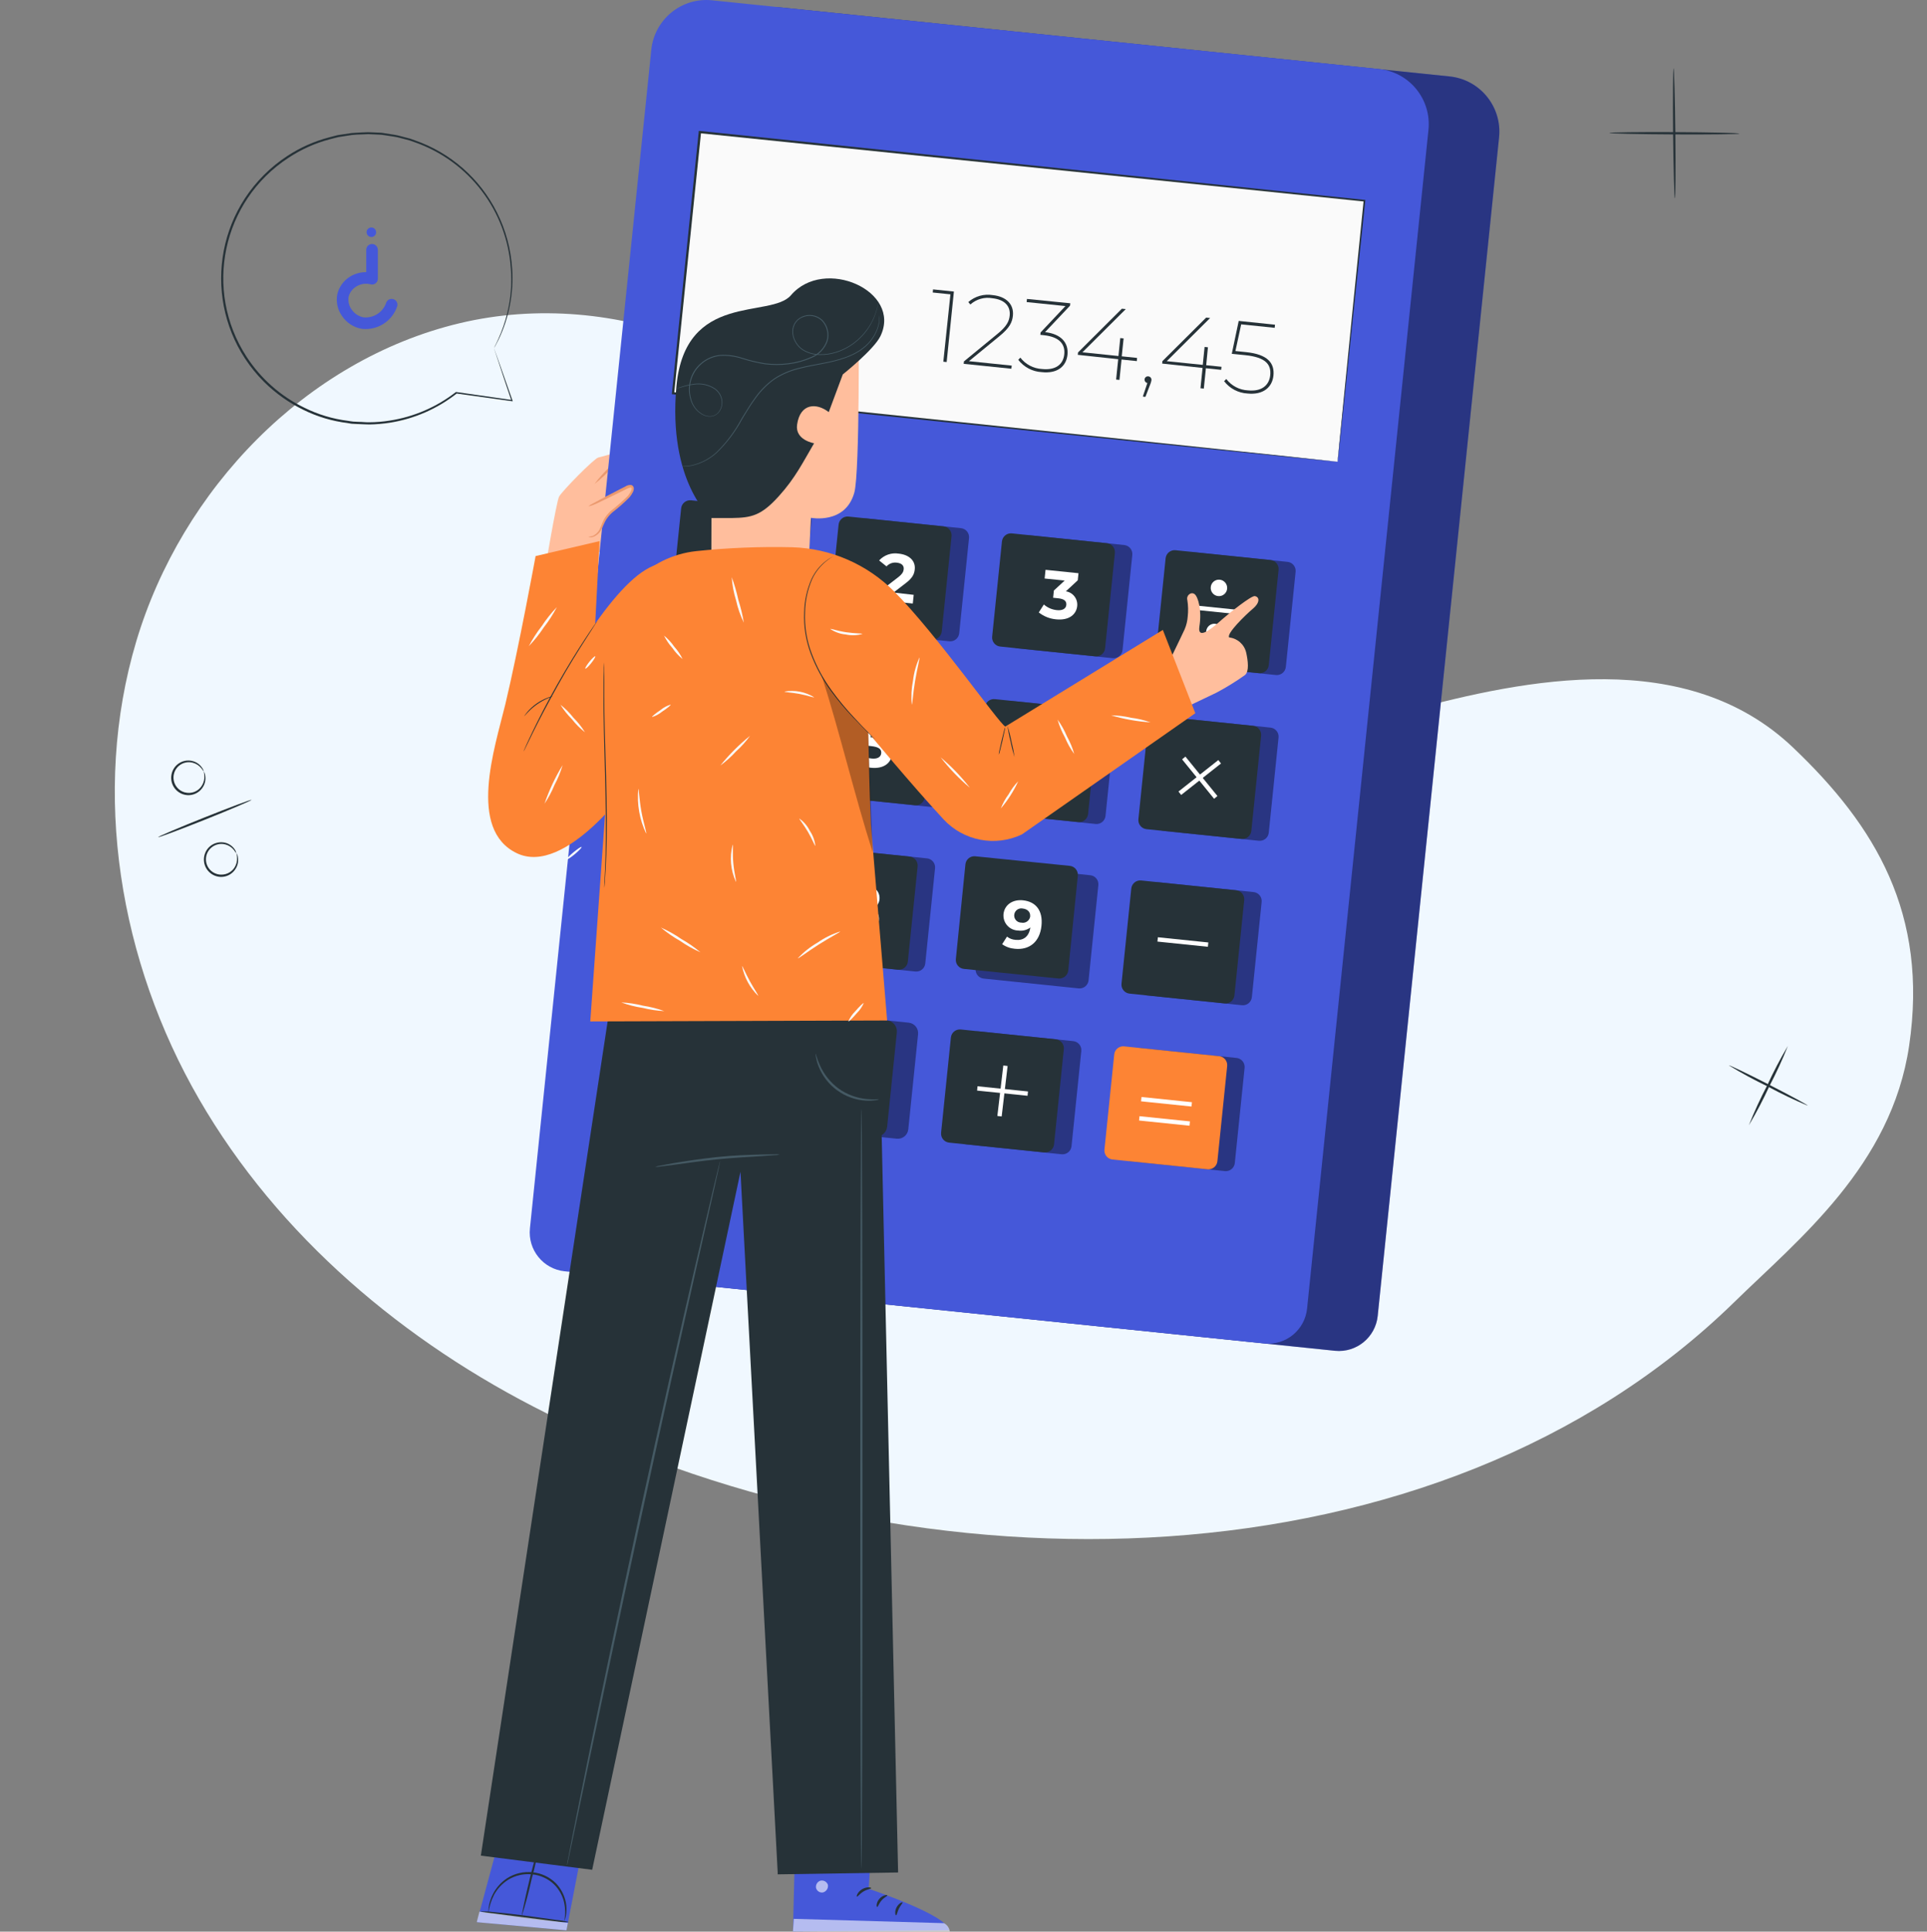 <svg width="451" height="452" viewBox="0 0 451 452" fill="none" xmlns="http://www.w3.org/2000/svg">
<rect x="0" y="0" width="451" height="452" fill="#808080" stroke="none"/>
<g clip-path="url(#clip0_153_1322)">
<path d="M203.61 114.812C185.063 82.717 143.647 67.045 107.619 75.623C71.59 84.201 42.532 114.497 31.909 150.026C21.286 185.556 28.043 225.111 46.6 257.206C65.157 289.3 94.723 314.179 127.88 330.684C215.136 374.141 336.228 372.779 405.992 304.596C420.866 290.052 442.69 272.755 446.82 244.705C451.375 213.779 438.855 193.209 419.699 174.966C394.771 151.205 357.19 158.858 329.572 166.328C301.955 173.798 275.941 187.995 252.463 171.684" fill="#F0F8FF"/>
<path d="M127.434 134.04C127.434 134.04 130.193 117.464 130.853 116.204C131.512 114.944 139.132 107.199 140.035 107.057C140.938 106.915 152.961 103.114 152.291 105.025C151.622 106.935 143.16 109.435 143.16 109.435L142.358 110.452C142.358 110.452 149.572 108.094 151.358 108.155C153.144 108.216 153.306 109.933 152.017 110.421C150.729 110.909 144.377 112.769 144.134 113.175C143.89 113.582 151.236 111.478 152.129 111.519C153.367 111.57 154.26 113.135 153.002 113.673C152.251 113.978 145.189 115.604 145.189 115.604C147.37 115.32 149.562 115.147 151.754 115.096C152.839 115.391 152.768 116.712 151.551 117.027C150.729 117.24 146.417 117.434 145.321 117.728C145.321 117.728 144.499 118.419 144.53 120.615C144.56 122.81 141.719 128.633 141.719 128.633L127.434 134.04Z" fill="#FFBE9D"/>
<path d="M152.281 104.974C151.794 105.594 151.195 106.112 150.516 106.508C149.805 106.986 149.055 107.403 148.263 107.748C147.37 108.084 146.376 108.429 145.341 108.765L143.119 109.517L143.241 109.445C141.973 110.817 140.603 112.098 139.132 113.257C140.258 111.773 141.506 110.38 142.845 109.09V109.039H142.916L145.108 108.267L148.02 107.25C148.791 106.935 149.531 106.569 150.252 106.153C151.53 105.472 152.23 104.903 152.281 104.974Z" fill="#EB996E"/>
<path d="M312.477 316.08L148.7 299.179C143.698 298.65 140.076 294.168 140.583 289.158L168.921 13.354C169.661 6.23 176.013 1.057 183.125 1.778L339.293 17.887C346.405 18.629 351.569 24.991 350.849 32.115L322.44 307.919C321.923 312.919 317.468 316.568 312.477 316.08Z" fill="#4558D9"/>
<path opacity="0.4" d="M312.477 316.08L148.7 299.179C143.698 298.65 140.076 294.168 140.583 289.158L168.921 13.354C169.661 6.23 176.013 1.057 183.125 1.778L339.293 17.887C346.405 18.629 351.569 24.991 350.849 32.115L322.44 307.919C321.923 312.919 317.468 316.568 312.477 316.08Z" fill="black"/>
<path d="M295.949 314.372L132.141 297.482C127.14 296.953 123.507 292.461 124.025 287.451L152.433 11.647C153.164 4.523 159.526 -0.661 166.638 0.071L322.765 16.149C329.877 16.881 335.051 23.253 334.321 30.377L305.912 306.191C305.405 311.202 300.951 314.86 295.949 314.372Z" fill="#4558D9"/>
<path d="M153.505 235.669L151.216 257.931C151.077 259.282 152.058 260.49 153.407 260.629L209.885 266.455C211.234 266.594 212.44 265.612 212.579 264.261L214.868 242C215.007 240.648 214.026 239.44 212.677 239.301L156.199 233.475C154.85 233.336 153.644 234.318 153.505 235.669Z" fill="#4558D9"/>
<g opacity="0.4">
<path d="M153.505 235.669L151.216 257.931C151.077 259.282 152.058 260.49 153.407 260.629L209.885 266.455C211.234 266.594 212.44 265.612 212.579 264.261L214.868 242C215.007 240.648 214.026 239.44 212.677 239.301L156.199 233.475C154.85 233.336 153.644 234.318 153.505 235.669Z" fill="black"/>
</g>
<path d="M163.803 30.902L157.52 92.014L313.047 108.058L319.331 46.946L163.803 30.902Z" fill="#FAFAFA"/>
<path d="M313.055 108.063C313.055 108.063 313.055 107.687 313.146 106.976C313.238 106.264 313.319 105.197 313.451 103.815C313.725 101.031 314.13 96.945 314.658 91.67C315.673 81.131 317.245 65.877 319.153 46.953L319.315 47.156L163.787 31.17L164.081 30.936C161.88 52.279 159.749 72.96 157.781 92.046L157.557 91.762L269.011 103.388L301.377 106.793L310.052 107.728L312.294 107.972L313.065 108.063C313.065 108.063 312.811 108.063 312.314 108.002L310.102 107.789L301.478 106.935L269.113 103.673L157.507 92.27H157.253V92.026C159.211 72.93 161.311 52.279 163.523 30.906V30.642H163.787L319.356 46.77H319.538V46.953C317.509 65.927 315.936 81.223 314.831 91.782C314.272 97.026 313.816 101.102 313.542 103.866C313.39 105.238 313.278 106.285 313.197 106.996L313.055 108.063Z" fill="#263238"/>
<path d="M163.494 119.374L161.204 141.646C161.085 142.807 161.928 143.845 163.087 143.965L185.321 146.259C186.48 146.378 187.517 145.534 187.637 144.372L189.926 122.101C190.046 120.94 189.203 119.901 188.043 119.782L165.809 117.488C164.65 117.368 163.613 118.213 163.494 119.374Z" fill="#4558D9"/>
<g opacity="0.4">
<path d="M163.494 119.374L161.204 141.646C161.085 142.807 161.928 143.845 163.087 143.965L185.321 146.259C186.48 146.378 187.517 145.534 187.637 144.372L189.926 122.101C190.046 120.94 189.203 119.901 188.043 119.782L165.809 117.488C164.65 117.368 163.613 118.213 163.494 119.374Z" fill="black"/>
</g>
<path d="M159.417 118.955L157.127 141.226C157.007 142.387 157.851 143.426 159.01 143.545L181.244 145.839C182.403 145.958 183.44 145.114 183.559 143.953L185.849 121.681C185.969 120.52 185.126 119.482 183.966 119.362L161.732 117.068C160.573 116.949 159.536 117.793 159.417 118.955Z" fill="#263238"/>
<path d="M173.923 126.021L172.797 137.089L170.24 136.825L171.163 127.841L168.961 127.607L169.174 125.574L173.923 126.021Z" fill="white"/>
<path d="M200.358 123.181L198.068 145.452C197.948 146.613 198.791 147.652 199.951 147.771L222.185 150.065C223.344 150.185 224.381 149.34 224.5 148.179L226.79 125.908C226.91 124.746 226.066 123.708 224.907 123.588L202.673 121.295C201.514 121.175 200.477 122.019 200.358 123.181Z" fill="#4558D9"/>
<g opacity="0.4">
<path d="M200.358 123.181L198.068 145.452C197.948 146.613 198.791 147.652 199.951 147.771L222.185 150.065C223.344 150.185 224.381 149.34 224.5 148.179L226.79 125.908C226.91 124.746 226.066 123.708 224.907 123.588L202.673 121.295C201.514 121.175 200.477 122.019 200.358 123.181Z" fill="black"/>
</g>
<path d="M196.268 122.76L193.978 145.031C193.859 146.192 194.702 147.231 195.861 147.35L218.096 149.644C219.255 149.764 220.292 148.919 220.411 147.758L222.701 125.487C222.82 124.325 221.977 123.287 220.818 123.167L198.584 120.874C197.424 120.754 196.388 121.598 196.268 122.76Z" fill="#263238"/>
<path d="M213.847 139.193L213.634 141.225L205.314 140.372L205.487 138.715L210.144 135.127C211.219 134.304 211.453 133.755 211.504 133.217C211.595 132.353 211.047 131.784 209.88 131.662C208.987 131.54 208.084 131.865 207.486 132.536L205.751 131.143C206.918 129.873 208.642 129.274 210.337 129.548C212.792 129.802 214.304 131.225 214.091 133.227C213.989 134.304 213.583 135.26 211.899 136.52L209.119 138.654L213.847 139.193Z" fill="white"/>
<path d="M238.575 127.13L236.286 149.401C236.166 150.562 237.009 151.601 238.169 151.72L260.403 154.014C261.562 154.134 262.599 153.289 262.718 152.128L265.008 129.857C265.127 128.695 264.284 127.657 263.125 127.537L240.891 125.244C239.731 125.124 238.695 125.968 238.575 127.13Z" fill="#4558D9"/>
<g opacity="0.4">
<path d="M238.575 127.13L236.286 149.401C236.166 150.562 237.009 151.601 238.169 151.72L260.403 154.014C261.562 154.134 262.599 153.289 262.718 152.128L265.008 129.857C265.127 128.695 264.284 127.657 263.125 127.537L240.891 125.244C239.731 125.124 238.695 125.968 238.575 127.13Z" fill="black"/>
</g>
<path d="M234.498 126.699L232.208 148.97C232.088 150.131 232.932 151.17 234.091 151.289L256.325 153.583C257.484 153.703 258.521 152.858 258.64 151.697L260.93 129.425C261.05 128.264 260.207 127.226 259.047 127.106L236.813 124.812C235.654 124.693 234.617 125.537 234.498 126.699Z" fill="#263238"/>
<path d="M252.108 141.825C251.915 143.685 250.312 145.24 247.177 144.925C245.696 144.792 244.285 144.233 243.119 143.309L244.306 141.449C245.158 142.201 246.223 142.658 247.35 142.77C248.628 142.902 249.47 142.465 249.561 141.561C249.653 140.656 249.085 140.148 247.644 139.995L246.477 139.874L246.649 138.186L249.176 135.849L244.488 135.371L244.701 133.339L252.412 134.131L252.24 135.788L249.46 138.369C251.124 138.623 252.291 140.148 252.108 141.825Z" fill="white"/>
<path d="M276.795 131.069L274.505 153.34C274.386 154.501 275.229 155.54 276.388 155.659L298.622 157.953C299.782 158.073 300.818 157.228 300.938 156.067L303.228 133.795C303.347 132.634 302.504 131.596 301.345 131.476L279.111 129.182C277.951 129.063 276.914 129.907 276.795 131.069Z" fill="#4558D9"/>
<g opacity="0.4">
<path d="M276.795 131.069L274.505 153.34C274.386 154.501 275.229 155.54 276.388 155.659L298.622 157.953C299.782 158.073 300.818 157.228 300.938 156.067L303.228 133.795C303.347 132.634 302.504 131.596 301.345 131.476L279.111 129.182C277.951 129.063 276.914 129.907 276.795 131.069Z" fill="black"/>
</g>
<path d="M272.806 130.638L270.516 152.909C270.397 154.071 271.24 155.109 272.399 155.229L294.633 157.522C295.793 157.642 296.829 156.797 296.949 155.636L299.238 133.365C299.358 132.203 298.515 131.165 297.355 131.045L275.121 128.752C273.962 128.632 272.925 129.477 272.806 130.638Z" fill="#263238"/>
<path d="M278.887 141.585L278.783 142.596L290.591 143.814L290.695 142.803L278.887 141.585Z" fill="white"/>
<path d="M287.203 137.76C287.101 138.817 286.148 139.599 285.092 139.487C284.037 139.386 283.256 138.43 283.368 137.373C283.469 136.316 284.423 135.534 285.478 135.646C286.533 135.758 287.304 136.703 287.203 137.76Z" fill="white"/>
<path d="M286.137 148.075C286.026 149.132 285.082 149.915 284.027 149.803C282.972 149.691 282.191 148.746 282.302 147.689C282.414 146.632 283.357 145.849 284.413 145.961C285.468 146.073 286.229 147.018 286.127 148.075H286.137Z" fill="white"/>
<path d="M159.513 158.177L157.224 180.449C157.104 181.61 157.947 182.648 159.107 182.768L181.341 185.062C182.5 185.181 183.537 184.337 183.656 183.176L185.946 160.904C186.065 159.743 185.222 158.704 184.063 158.585L161.829 156.291C160.669 156.172 159.633 157.016 159.513 158.177Z" fill="#4558D9"/>
<g opacity="0.4">
<path d="M159.513 158.177L157.224 180.449C157.104 181.61 157.947 182.648 159.107 182.768L181.341 185.062C182.5 185.181 183.537 184.337 183.656 183.176L185.946 160.904C186.065 159.743 185.222 158.704 184.063 158.585L161.829 156.291C160.669 156.172 159.633 157.016 159.513 158.177Z" fill="black"/>
</g>
<path d="M155.436 157.747L153.146 180.019C153.026 181.18 153.87 182.218 155.029 182.338L177.263 184.632C178.422 184.751 179.459 183.907 179.578 182.746L181.868 160.474C181.988 159.313 181.145 158.274 179.985 158.155L157.751 155.861C156.592 155.742 155.555 156.586 155.436 157.747Z" fill="#263238"/>
<path d="M172.259 173.859L170.463 173.676L170.22 175.993L167.734 175.739L167.977 173.422L162.042 172.802L162.214 171.084L168.13 164.62L170.808 164.905L165.309 171.003L168.272 171.308L168.485 169.275L170.889 169.519L170.676 171.552L172.472 171.735L172.259 173.859Z" fill="white"/>
<path d="M196.377 161.973L194.087 184.244C193.967 185.405 194.81 186.444 195.97 186.563L218.204 188.857C219.363 188.977 220.4 188.132 220.519 186.971L222.809 164.699C222.929 163.538 222.086 162.5 220.926 162.38L198.692 160.086C197.533 159.967 196.496 160.811 196.377 161.973Z" fill="#4558D9"/>
<g opacity="0.4">
<path d="M196.377 161.973L194.087 184.244C193.967 185.405 194.81 186.444 195.97 186.563L218.204 188.857C219.363 188.977 220.4 188.132 220.519 186.971L222.809 164.699C222.929 163.538 222.086 162.5 220.926 162.38L198.692 160.086C197.533 159.967 196.496 160.811 196.377 161.973Z" fill="black"/>
</g>
<path d="M192.298 161.552L190.009 183.823C189.889 184.984 190.732 186.023 191.892 186.142L214.126 188.436C215.285 188.556 216.322 187.711 216.441 186.55L218.731 164.278C218.85 163.117 218.007 162.079 216.848 161.959L194.614 159.665C193.455 159.546 192.418 160.39 192.298 161.552Z" fill="#263238"/>
<path d="M208.785 176.471C208.592 178.422 206.979 179.977 203.833 179.652C202.352 179.519 200.942 178.95 199.775 178.036L200.982 176.186C201.835 176.938 202.9 177.395 204.026 177.497C205.304 177.629 206.147 177.182 206.238 176.277C206.329 175.373 205.822 174.783 203.823 174.58L201.003 174.285L202.21 168.188L208.927 168.879L208.724 170.911L204.128 170.434L203.732 172.517L204.635 172.609C207.851 172.913 208.987 174.509 208.785 176.471Z" fill="white"/>
<path d="M234.595 165.922L232.306 188.193C232.186 189.354 233.029 190.393 234.189 190.512L256.423 192.806C257.582 192.926 258.619 192.081 258.738 190.92L261.028 168.648C261.147 167.487 260.304 166.449 259.145 166.329L236.911 164.035C235.751 163.916 234.715 164.76 234.595 165.922Z" fill="#4558D9"/>
<g opacity="0.4">
<path d="M234.595 165.922L232.306 188.193C232.186 189.354 233.029 190.393 234.189 190.512L256.423 192.806C257.582 192.926 258.619 192.081 258.738 190.92L261.028 168.648C261.147 167.487 260.304 166.449 259.145 166.329L236.911 164.035C235.751 163.916 234.715 164.76 234.595 165.922Z" fill="black"/>
</g>
<path d="M230.517 165.48L228.227 187.752C228.108 188.913 228.951 189.951 230.11 190.071L252.345 192.365C253.504 192.484 254.541 191.64 254.66 190.478L256.95 168.207C257.069 167.046 256.226 166.007 255.067 165.888L232.833 163.594C231.673 163.475 230.637 164.319 230.517 165.48Z" fill="#263238"/>
<path d="M247.806 180.475C247.573 182.731 245.584 183.961 243.261 183.717C240.217 183.402 238.533 181.298 238.898 177.741C239.294 173.92 241.81 172.029 245.128 172.375C246.203 172.456 247.238 172.832 248.121 173.452L246.984 175.231C246.396 174.773 245.696 174.509 244.955 174.458C243.109 174.275 241.82 175.241 241.526 177.345C242.337 176.745 243.352 176.491 244.346 176.643C246.284 176.664 247.837 178.259 247.816 180.2C247.816 180.292 247.816 180.383 247.806 180.475ZM245.32 180.343C245.422 179.428 244.762 178.605 243.849 178.503C243.778 178.503 243.697 178.493 243.626 178.503C242.693 178.3 241.769 178.9 241.566 179.845C241.566 179.885 241.546 179.926 241.546 179.967C241.445 180.912 242.084 181.674 243.311 181.806C244.204 181.989 245.077 181.41 245.27 180.515C245.28 180.465 245.29 180.404 245.29 180.353H245.32V180.343Z" fill="white"/>
<path d="M272.803 169.85L270.513 192.122C270.394 193.283 271.237 194.321 272.396 194.441L294.63 196.735C295.79 196.854 296.826 196.01 296.946 194.848L299.235 172.577C299.355 171.416 298.512 170.377 297.352 170.258L275.118 167.964C273.959 167.844 272.922 168.689 272.803 169.85Z" fill="#4558D9"/>
<g opacity="0.4">
<path d="M272.803 169.85L270.513 192.122C270.394 193.283 271.237 194.321 272.396 194.441L294.63 196.735C295.79 196.854 296.826 196.01 296.946 194.848L299.235 172.577C299.355 171.416 298.512 170.377 297.352 170.258L275.118 167.964C273.959 167.845 272.922 168.689 272.803 169.85Z" fill="black"/>
</g>
<path d="M268.725 169.429L266.435 191.701C266.316 192.862 267.159 193.9 268.318 194.02L290.552 196.314C291.711 196.433 292.748 195.589 292.868 194.427L295.157 172.156C295.277 170.995 294.434 169.956 293.274 169.837L271.04 167.543C269.881 167.424 268.844 168.268 268.725 169.429Z" fill="#263238"/>
<path d="M285.138 177.854L275.817 185.217L276.446 186.015L285.767 178.652L285.138 177.854Z" fill="white"/>
<path d="M277.444 177.044L276.657 177.686L284.147 186.911L284.934 186.269L277.444 177.044Z" fill="white"/>
<path d="M155.548 196.642L153.259 218.914C153.139 220.075 153.982 221.114 155.142 221.233L177.376 223.527C178.535 223.646 179.572 222.802 179.691 221.641L181.981 199.369C182.1 198.208 181.257 197.17 180.098 197.05L157.864 194.756C156.705 194.637 155.668 195.481 155.548 196.642Z" fill="#4558D9"/>
<g opacity="0.4">
<path d="M155.548 196.642L153.259 218.914C153.139 220.075 153.982 221.114 155.142 221.233L177.376 223.527C178.535 223.646 179.572 222.802 179.691 221.641L181.981 199.369C182.1 198.208 181.257 197.17 180.098 197.05L157.864 194.756C156.705 194.637 155.668 195.481 155.548 196.642Z" fill="black"/>
</g>
<path d="M151.48 196.233L149.19 218.504C149.071 219.665 149.914 220.704 151.073 220.823L173.307 223.117C174.467 223.237 175.503 222.392 175.623 221.231L177.913 198.96C178.032 197.798 177.189 196.76 176.03 196.64L153.796 194.347C152.636 194.227 151.6 195.071 151.48 196.233Z" fill="#263238"/>
<path d="M167.734 203.464L167.561 205.12L162.488 214.084L159.718 213.789L164.588 205.242L160.936 204.866L160.753 206.665L158.48 206.431L158.886 202.559L167.734 203.464Z" fill="white"/>
<path d="M192.411 200.448L190.121 222.719C190.002 223.881 190.845 224.919 192.004 225.039L214.238 227.332C215.397 227.452 216.434 226.607 216.554 225.446L218.843 203.175C218.963 202.013 218.12 200.975 216.96 200.855L194.726 198.562C193.567 198.442 192.53 199.287 192.411 200.448Z" fill="#4558D9"/>
<g opacity="0.4">
<path d="M192.411 200.448L190.121 222.719C190.002 223.881 190.845 224.919 192.004 225.039L214.238 227.332C215.397 227.452 216.434 226.607 216.554 225.446L218.843 203.175C218.963 202.013 218.12 200.975 216.96 200.855L194.726 198.562C193.567 198.442 192.53 199.287 192.411 200.448Z" fill="black"/>
</g>
<path d="M188.332 200.027L186.042 222.298C185.922 223.459 186.766 224.498 187.925 224.617L210.159 226.911C211.318 227.031 212.355 226.186 212.474 225.025L214.764 202.754C214.884 201.592 214.041 200.554 212.881 200.434L190.647 198.141C189.488 198.021 188.451 198.865 188.332 200.027Z" fill="#263238"/>
<path d="M205.7 215.344C205.487 217.377 203.498 218.545 200.698 218.251C197.898 217.956 196.203 216.462 196.416 214.389C196.518 213.261 197.279 212.305 198.354 211.96C197.604 211.401 197.218 210.476 197.34 209.551C197.543 207.61 199.369 206.584 201.895 206.838C204.422 207.092 206.035 208.494 205.842 210.435C205.761 211.37 205.172 212.194 204.31 212.57C205.284 213.129 205.832 214.226 205.7 215.344ZM203.123 214.999C203.224 213.982 202.484 213.342 201.215 213.21C199.947 213.078 199.105 213.596 199.004 214.572C198.902 215.547 199.623 216.249 200.891 216.381C202.159 216.513 203.032 215.933 203.164 214.958L203.123 214.999ZM199.836 209.917C199.744 210.75 200.353 211.34 201.388 211.452C202.423 211.563 203.174 211.106 203.265 210.273C203.356 209.439 202.717 208.809 201.672 208.708C200.627 208.606 199.917 209.023 199.836 209.887V209.917Z" fill="white"/>
<path d="M230.629 204.397L228.339 226.668C228.219 227.829 229.062 228.868 230.222 228.987L252.456 231.281C253.615 231.401 254.652 230.556 254.771 229.395L257.061 207.124C257.181 205.962 256.337 204.924 255.178 204.804L232.944 202.511C231.785 202.391 230.748 203.235 230.629 204.397Z" fill="#4558D9"/>
<g opacity="0.4">
<path d="M230.629 204.397L228.339 226.668C228.219 227.829 229.062 228.868 230.222 228.987L252.456 231.281C253.615 231.401 254.652 230.556 254.771 229.395L257.061 207.124C257.181 205.962 256.337 204.924 255.178 204.804L232.944 202.511C231.785 202.391 230.748 203.235 230.629 204.397Z" fill="black"/>
</g>
<path d="M225.949 202.252L223.713 224.416C223.596 225.572 224.437 226.604 225.591 226.721L247.718 228.961C248.872 229.077 249.903 228.235 250.019 227.079L252.255 204.915C252.372 203.759 251.531 202.727 250.377 202.61L228.249 200.37C227.095 200.254 226.065 201.096 225.949 202.252Z" fill="#263238"/>
<path d="M243.747 216.645C243.352 220.466 240.856 222.357 237.518 222.011C236.452 221.93 235.417 221.564 234.545 220.944L235.681 219.165C236.26 219.623 236.97 219.887 237.71 219.928C239.537 220.111 240.846 219.145 241.14 217.031C240.328 217.641 239.303 217.895 238.299 217.743C236.351 217.702 234.809 216.096 234.849 214.145C234.849 214.064 234.849 213.982 234.859 213.911C235.093 211.655 237.081 210.425 239.415 210.669C242.449 210.984 244.123 213.088 243.747 216.645ZM241.099 214.429C241.191 213.484 240.551 212.722 239.344 212.59C238.441 212.417 237.568 213.007 237.396 213.911C237.223 214.816 237.812 215.69 238.715 215.862C238.827 215.883 238.938 215.893 239.04 215.893C239.973 216.096 240.886 215.497 241.089 214.562C241.089 214.521 241.109 214.47 241.109 214.429H241.099Z" fill="white"/>
<path d="M268.847 208.336L266.558 230.607C266.438 231.768 267.281 232.807 268.441 232.926L290.675 235.22C291.834 235.34 292.871 234.495 292.99 233.334L295.28 211.062C295.399 209.901 294.556 208.863 293.397 208.743L271.163 206.449C270.003 206.33 268.967 207.174 268.847 208.336Z" fill="#4558D9"/>
<g opacity="0.4">
<path d="M268.847 208.336L266.558 230.607C266.438 231.768 267.281 232.807 268.441 232.926L290.675 235.22C291.834 235.34 292.871 234.495 292.99 233.334L295.28 211.062C295.399 209.901 294.556 208.863 293.397 208.743L271.163 206.449C270.003 206.33 268.967 207.174 268.847 208.336Z" fill="black"/>
</g>
<path d="M264.769 207.915L262.479 230.186C262.36 231.347 263.203 232.386 264.362 232.505L286.596 234.799C287.756 234.919 288.793 234.074 288.912 232.913L291.202 210.642C291.321 209.48 290.478 208.442 289.319 208.322L267.085 206.028C265.925 205.909 264.889 206.753 264.769 207.915Z" fill="#263238"/>
<path d="M270.994 219.317L270.89 220.328L282.698 221.546L282.802 220.535L270.994 219.317Z" fill="white"/>
<path d="M226.638 243.211L224.348 265.482C224.229 266.644 225.072 267.682 226.231 267.802L248.465 270.095C249.625 270.215 250.661 269.371 250.781 268.209L253.07 245.938C253.19 244.777 252.347 243.738 251.187 243.619L228.953 241.325C227.794 241.205 226.757 242.05 226.638 243.211Z" fill="#4558D9"/>
<g opacity="0.4">
<path d="M226.638 243.211L224.348 265.482C224.229 266.644 225.072 267.682 226.231 267.802L248.465 270.095C249.625 270.215 250.661 269.371 250.781 268.209L253.07 245.938C253.19 244.777 252.347 243.738 251.187 243.619L228.953 241.325C227.794 241.205 226.757 242.05 226.638 243.211Z" fill="black"/>
</g>
<path d="M222.549 242.78L220.259 265.051C220.14 266.213 220.983 267.251 222.142 267.371L244.376 269.664C245.536 269.784 246.572 268.939 246.692 267.778L248.982 245.507C249.101 244.345 248.258 243.307 247.099 243.187L224.864 240.894C223.705 240.774 222.668 241.619 222.549 242.78Z" fill="#263238"/>
<path d="M264.856 247.15L262.566 269.421C262.447 270.583 263.29 271.621 264.449 271.741L286.683 274.034C287.843 274.154 288.879 273.309 288.999 272.148L291.289 249.877C291.408 248.715 290.565 247.677 289.406 247.557L267.172 245.264C266.012 245.144 264.976 245.989 264.856 247.15Z" fill="#4558D9"/>
<g opacity="0.4">
<path d="M264.856 247.15L262.566 269.421C262.447 270.583 263.29 271.621 264.449 271.741L286.683 274.034C287.843 274.154 288.879 273.309 288.999 272.148L291.289 249.877C291.408 248.715 290.565 247.677 289.406 247.557L267.172 245.264C266.012 245.144 264.976 245.989 264.856 247.15Z" fill="black"/>
</g>
<path d="M260.778 246.729L258.488 269C258.369 270.162 259.212 271.2 260.371 271.32L282.605 273.613C283.765 273.733 284.801 272.888 284.921 271.727L287.211 249.456C287.33 248.294 286.487 247.256 285.327 247.136L263.093 244.843C261.934 244.723 260.897 245.568 260.778 246.729Z" fill="#FD8434"/>
<path d="M267.158 256.694L267.054 257.705L278.862 258.923L278.966 257.912L267.158 256.694Z" fill="white"/>
<path d="M266.692 261.186L266.588 262.197L278.396 263.415L278.5 262.404L266.692 261.186Z" fill="white"/>
<path d="M146.085 234.987L143.813 257.087C143.669 258.483 144.682 259.731 146.076 259.874L204.845 265.937C206.239 266.081 207.485 265.066 207.628 263.67L209.9 241.571C210.044 240.175 209.031 238.927 207.637 238.783L148.868 232.72C147.474 232.576 146.228 233.591 146.085 234.987Z" fill="#263238"/>
<path d="M174.47 248.557C174.846 244.908 177.078 243.059 179.787 243.333C182.496 243.607 184.292 245.884 183.916 249.532C183.541 253.181 181.329 255.031 178.61 254.746C175.891 254.462 174.095 252.195 174.47 248.557ZM181.349 249.268C181.613 246.758 180.832 245.63 179.564 245.498C178.295 245.366 177.311 246.311 177.058 248.821C176.804 251.331 177.575 252.459 178.833 252.592C180.091 252.724 181.096 251.768 181.349 249.268Z" fill="white"/>
<path d="M234.816 249.321L233.425 261.13L234.433 261.249L235.824 249.44L234.816 249.321Z" fill="white"/>
<path d="M228.784 254.181L228.68 255.192L240.489 256.41L240.592 255.399L228.784 254.181Z" fill="white"/>
<path d="M223.253 68.224L221.558 84.719L220.777 84.638L222.441 68.875L218.301 68.448L218.372 67.716L223.253 68.224Z" fill="#263238"/>
<path d="M236.787 85.552L236.706 86.284L225.545 85.135L225.606 84.566L233.398 78.174C235.631 76.355 236.168 75.196 236.31 73.855C236.534 71.659 235.154 70.094 232.252 69.789C230.405 69.454 228.508 69.993 227.108 71.253L226.621 70.684C228.194 69.312 230.294 68.712 232.353 69.058C235.499 69.383 237.335 71.212 237.061 73.875C236.899 75.44 236.27 76.751 233.875 78.692L226.773 84.516L236.787 85.552Z" fill="#263238"/>
<path d="M249.835 83.011C249.551 85.755 247.43 87.483 243.808 87.077C241.647 86.965 239.648 85.908 238.319 84.201L238.806 83.682C240.024 85.268 241.881 86.243 243.879 86.345C247.025 86.67 248.831 85.329 249.084 82.91C249.338 80.491 247.887 78.845 244.397 78.448L243.484 78.347L243.545 77.788L249.358 71.619L240.278 70.684L240.349 69.952L250.495 70.968L250.434 71.527L244.59 77.717C248.404 78.143 250.119 80.257 249.835 83.011Z" fill="#263238"/>
<path d="M266.069 84.495L262.487 84.129L262 88.896L261.219 88.814L261.706 84.048L252.25 83.032L252.311 82.463L262.568 72.239L263.482 72.33L253.336 82.432L261.767 83.306L262.193 79.109L262.974 79.19L262.538 83.377L266.12 83.753L266.069 84.495Z" fill="#263238"/>
<path d="M269.488 88.947C269.437 89.241 269.366 89.536 269.254 89.811L268.078 92.859L267.469 92.799L268.534 89.617C268.108 89.546 267.824 89.14 267.885 88.713C267.956 88.286 268.362 88.001 268.788 88.073C269.224 88.124 269.528 88.51 269.488 88.947Z" fill="#263238"/>
<path d="M285.803 86.538L282.231 86.172L281.744 90.928L280.963 90.847L281.45 86.091L271.994 85.075L272.055 84.505L282.302 74.312L283.216 74.414L273.07 84.516L281.501 85.379L281.927 81.182L282.708 81.263L282.302 85.461L285.884 85.827L285.803 86.538Z" fill="#263238"/>
<path d="M298.039 87.9C297.755 90.583 295.685 92.463 291.951 92.077C289.8 91.955 287.812 90.908 286.493 89.201L287 88.682C288.217 90.278 290.074 91.254 292.073 91.345C295.289 91.68 297.045 90.146 297.288 87.808C297.552 85.268 296.192 83.601 291.485 83.113L288.289 82.788L289.912 75.094L298.404 75.979L298.333 76.71L290.49 75.897L289.141 82.138L291.677 82.402C296.71 82.92 298.333 84.973 298.039 87.9Z" fill="#263238"/>
<path d="M118.059 425.891L111.606 449.784L132.578 451.695L136.981 428.95L118.059 425.891Z" fill="#4558D9"/>
<path d="M133.156 449.754C132.141 449.825 131.117 449.795 130.112 449.652C128.225 449.5 125.628 449.205 122.756 448.839L115.431 447.823C114.406 447.742 113.382 447.569 112.387 447.295C113.402 447.234 114.427 447.274 115.431 447.416C117.318 447.569 119.916 447.864 122.787 448.23L130.112 449.246C131.137 449.327 132.162 449.5 133.156 449.754Z" fill="#263238"/>
<g opacity="0.6">
<path d="M111.606 449.784L132.578 451.695L132.913 449.947L112.215 447.315L111.636 449.54" fill="white"/>
</g>
<path d="M121.996 448.717C123.173 442.579 124.664 436.512 126.46 430.526C125.942 433.605 125.263 436.664 124.431 439.672C123.771 442.731 122.959 445.75 121.996 448.717Z" fill="#263238"/>
<path d="M132.03 449.602C132.354 448.138 132.354 446.624 132.03 445.16C131.664 443.585 130.873 442.152 129.737 441.004C128.326 439.621 126.48 438.778 124.522 438.595C122.563 438.392 120.585 438.839 118.911 439.875C117.551 440.739 116.425 441.939 115.644 443.351C114.954 444.683 114.497 446.126 114.315 447.61C114.305 447.508 114.305 447.396 114.315 447.294C114.315 446.99 114.325 446.695 114.365 446.39C114.508 445.272 114.852 444.185 115.38 443.189C116.151 441.684 117.298 440.414 118.708 439.489C120.463 438.382 122.543 437.894 124.613 438.107C126.683 438.3 128.631 439.205 130.102 440.678C131.269 441.898 132.07 443.422 132.415 445.079C132.638 446.187 132.638 447.325 132.415 448.433C132.354 448.727 132.263 449.022 132.151 449.307C132.121 449.408 132.08 449.51 132.03 449.602Z" fill="#263238"/>
<path d="M204.554 423.168L203.306 441.979C203.306 441.979 221.995 448.189 222.106 451.685L185.581 451.949L186.321 422.558L204.554 423.168Z" fill="#4558D9"/>
<g opacity="0.6">
<path d="M192.064 440.059C191.333 440.262 190.867 440.983 190.978 441.735C191.151 442.487 191.881 442.965 192.632 442.823C193.403 442.609 193.9 441.837 193.769 441.044C193.505 440.292 192.703 439.865 191.932 440.099" fill="white"/>
</g>
<g opacity="0.6">
<path d="M185.581 451.97L185.773 449.002L220.939 450.018C221.69 450.404 222.197 451.156 222.289 452L185.581 451.97Z" fill="white"/>
</g>
<path d="M203.904 441.817C203.904 442 203.001 442.05 202.098 442.599C201.195 443.148 200.719 443.88 200.556 443.809C200.394 443.738 200.688 442.711 201.784 442.061C202.88 441.41 203.945 441.654 203.904 441.817Z" fill="#263238"/>
<path d="M207.679 443.524C207.679 443.697 206.938 443.971 206.309 444.713C205.68 445.455 205.477 446.238 205.294 446.227C205.112 446.217 205.031 445.211 205.832 444.296C206.634 443.382 207.689 443.351 207.679 443.524Z" fill="#263238"/>
<path d="M209.718 448.179C209.555 448.179 209.332 447.305 209.819 446.349C210.306 445.394 211.159 445.018 211.23 445.17C211.301 445.323 210.763 445.831 210.377 446.624C209.992 447.416 209.9 448.168 209.718 448.179Z" fill="#263238"/>
<path d="M203.712 437.497C203.63 437.66 202.819 437.386 201.814 437.426C200.81 437.467 200.008 437.762 199.917 437.599C199.826 437.436 200.607 436.837 201.794 436.806C202.981 436.776 203.803 437.365 203.712 437.497Z" fill="#263238"/>
<g opacity="0.3">
<path d="M204.3 426.897L204.077 430.251L186.139 429.54L186.21 426.521L204.3 426.897Z" fill="black"/>
</g>
<path d="M203.894 433.696C203.296 433.839 202.656 433.818 202.068 433.635C201.408 433.493 200.779 433.28 200.171 432.985C199.815 432.812 199.481 432.619 199.156 432.395C198.953 432.284 198.77 432.131 198.618 431.948C198.385 431.684 198.365 431.288 198.568 430.993C198.76 430.749 199.055 430.607 199.359 430.607C199.592 430.607 199.816 430.658 200.039 430.729C200.424 430.83 200.8 430.973 201.165 431.156C201.774 431.45 202.332 431.847 202.819 432.314C203.641 433.127 203.914 433.798 203.833 433.828C203.752 433.859 203.356 433.32 202.514 432.639C202.027 432.253 201.49 431.928 200.911 431.674C200.587 431.521 200.242 431.41 199.897 431.318C199.511 431.206 199.186 431.186 199.075 431.318C198.963 431.45 199.075 431.41 199.075 431.521C199.197 431.654 199.329 431.765 199.471 431.857C199.785 432.07 200.1 432.263 200.414 432.436C200.972 432.731 201.561 432.975 202.159 433.168C202.748 433.31 203.326 433.483 203.894 433.696Z" fill="#263238"/>
<path d="M203.651 433.95C203.326 433.412 203.184 432.792 203.225 432.162C203.204 431.084 203.488 430.038 204.036 429.113C204.249 428.625 204.696 428.29 205.223 428.219C205.558 428.229 205.852 428.442 205.974 428.757C206.065 428.971 206.116 429.194 206.147 429.428C206.278 430.536 205.954 431.654 205.264 432.528C204.523 433.463 203.772 433.646 203.762 433.544C203.752 433.442 204.341 433.127 204.909 432.233C205.244 431.725 205.457 431.145 205.538 430.536C205.589 430.18 205.589 429.824 205.538 429.469C205.538 429.082 205.355 428.767 205.213 428.798C205.071 428.828 204.716 429.072 204.554 429.377C204.361 429.702 204.199 430.038 204.067 430.393C203.843 430.973 203.712 431.582 203.661 432.202C203.58 433.249 203.752 433.92 203.651 433.95Z" fill="#263238"/>
<path d="M125.354 130.117C125.354 130.117 121.387 151.764 118.252 164.864C115.776 175.027 109.384 194.114 120.961 199.652C132.537 205.191 148.061 182.822 148.061 182.822L154.666 131.865C150.07 132.729 144.854 138.075 139.305 145.931L140.319 126.621L125.354 130.117Z" fill="#FD8434"/>
<path d="M284.666 162.1L278.579 165.007L272.968 156.195L276.245 149.396C276.559 148.766 276.894 148.065 277.26 147.252C277.665 146.297 277.909 145.29 277.98 144.254C278.122 142.983 278.092 141.693 277.889 140.432C277.584 139.294 278.781 138.4 279.593 139.03C280.405 139.66 281.318 142.79 280.719 146.54C280.121 150.291 284.463 146.317 286.076 144.894C287.69 143.471 292.874 139.325 293.696 139.487C294.883 139.721 294.853 141.083 293.209 142.455C291.565 143.827 286.929 148.329 287.69 149.162C289.638 149.386 291.231 150.809 291.667 152.73C292.073 154.569 292.408 157.12 291.373 157.964C289.232 159.488 286.99 160.87 284.666 162.1Z" fill="#FFBE9D"/>
<path d="M166.638 79.963L166.476 132.922L189.142 134.04L189.801 121.163C189.801 121.163 197.857 122.769 199.947 115.269C201.276 110.482 200.962 73.479 200.962 73.479L166.638 79.963Z" fill="#FFBE9D"/>
<path d="M206.055 78.662C204.523 81.822 197.248 87.615 197.248 87.615L193.961 96.437C191.11 94.201 187.275 94.333 186.554 99.354C186.027 102.992 190.532 103.724 190.532 103.724C187.904 108.195 186.128 111.854 182.313 116.062C178.174 120.676 175.86 121.143 171.376 121.214H166.425C166.425 121.214 156.279 112.738 158.308 90.43C160.337 68.123 180.335 74.637 185.114 69.088C192.896 59.982 211.158 68.102 206.055 78.662Z" fill="#263238"/>
<path d="M159.434 109.08H160.063C160.662 109.069 161.271 108.998 161.859 108.876C164.03 108.378 166.029 107.332 167.673 105.827C170.027 103.51 172.015 100.848 173.557 97.931C174.572 96.335 175.526 94.638 176.743 93.002C177.971 91.284 179.472 89.78 181.197 88.561C182.973 87.412 184.921 86.579 186.98 86.091C188.949 85.583 190.887 85.268 192.713 84.912C196.366 84.231 199.643 83.215 201.844 81.477C203.65 80.156 204.949 78.265 205.548 76.111C205.69 75.521 205.771 74.922 205.771 74.322V73.682C205.771 73.682 205.771 73.905 205.842 74.322C205.852 74.932 205.791 75.542 205.659 76.131C205.081 78.316 203.782 80.247 201.966 81.599C199.714 83.367 196.406 84.414 192.754 85.095C190.917 85.461 188.989 85.776 187.031 86.294C185.002 86.782 183.064 87.605 181.309 88.733C179.614 89.943 178.123 91.426 176.906 93.124C175.698 94.75 174.694 96.437 173.73 98.032C172.167 100.959 170.158 103.632 167.774 105.939C166.11 107.454 164.081 108.51 161.879 108.988C161.281 109.11 160.672 109.161 160.063 109.161C159.647 109.11 159.434 109.08 159.434 109.08Z" fill="#455A64"/>
<path d="M158.268 90.939C158.268 90.939 158.623 90.796 159.282 90.573C160.287 90.217 161.332 89.973 162.397 89.831C164.081 89.577 165.816 89.933 167.257 90.847C168.16 91.447 168.779 92.382 168.992 93.449C169.235 94.658 168.86 95.908 167.977 96.772C167.48 97.209 166.861 97.453 166.202 97.484C165.522 97.484 164.852 97.311 164.264 96.965C163.026 96.223 162.093 95.055 161.666 93.672C161.179 92.219 161.108 90.654 161.474 89.16C161.849 87.585 162.701 86.162 163.919 85.095C165.197 83.947 166.79 83.235 168.495 83.062C170.26 82.951 172.026 83.184 173.7 83.733C175.424 84.292 177.19 84.709 178.976 85.003C180.822 85.247 182.689 85.247 184.536 85.003C186.382 84.78 188.188 84.282 189.883 83.52C191.557 82.839 192.865 81.467 193.464 79.759C193.961 78.072 193.505 76.253 192.277 74.993C191.029 73.865 189.213 73.59 187.691 74.312C186.96 74.627 186.372 75.196 186.007 75.897C185.662 76.588 185.53 77.371 185.641 78.143C185.855 79.627 186.687 80.959 187.945 81.782C189.142 82.513 190.512 82.9 191.912 82.9C193.2 82.92 194.489 82.727 195.716 82.331C197.847 81.66 199.775 80.481 201.347 78.895C202.545 77.717 203.529 76.344 204.259 74.83C204.726 73.855 205.081 72.828 205.325 71.781C205.457 71.07 205.548 70.694 205.548 70.694L205.365 71.791C205.142 72.838 204.797 73.865 204.351 74.84C203.63 76.375 202.656 77.778 201.449 78.977C199.876 80.582 197.928 81.792 195.787 82.473C194.54 82.879 193.241 83.073 191.932 83.062C190.501 83.062 189.091 82.676 187.874 81.934C186.575 81.091 185.702 79.719 185.479 78.174C185.357 77.371 185.489 76.548 185.855 75.816C186.24 75.074 186.869 74.485 187.63 74.139C189.233 73.377 191.13 73.662 192.439 74.851C193.718 76.162 194.195 78.052 193.687 79.81C193.068 81.579 191.729 83.001 189.994 83.713C188.279 84.485 186.453 84.993 184.586 85.217C182.719 85.461 180.832 85.461 178.965 85.217C177.17 84.922 175.404 84.495 173.669 83.947C172.015 83.398 170.27 83.174 168.535 83.266C164.183 83.733 161.017 87.646 161.484 92.006C161.545 92.575 161.666 93.134 161.849 93.683C162.265 95.024 163.158 96.162 164.365 96.884C164.923 97.219 165.563 97.392 166.212 97.392C166.831 97.372 167.429 97.128 167.896 96.721C168.728 95.888 169.093 94.689 168.86 93.53C168.657 92.504 168.058 91.599 167.196 91.01C165.776 90.105 164.071 89.75 162.407 89.993C161.352 90.126 160.307 90.359 159.302 90.695L158.268 90.939Z" fill="#455A64"/>
<path d="M143.312 235.111L113.118 433.778L138.199 436.959L173.578 270.336L182.496 438.087L209.677 437.609L205.172 235.579L143.312 235.111Z" fill="#263238"/>
<path d="M182.009 438.595V438.107L173.304 274.198L138.594 437.528L112.54 434.215L142.876 234.654L205.67 235.121L210.195 438.158L182.009 438.595ZM173.892 266.464L183.024 437.569L209.211 437.111L204.726 236.087L143.749 235.67L113.696 433.331L137.793 436.379L173.892 266.464Z" fill="#263238"/>
<path d="M201.601 437.284C201.449 437.284 201.337 397.486 201.337 348.398C201.337 299.311 201.449 259.492 201.601 259.492C201.753 259.492 201.865 299.291 201.865 348.398C201.865 397.506 201.743 437.284 201.601 437.284Z" fill="#455A64"/>
<path d="M132.679 436.562C132.679 436.42 132.71 436.278 132.74 436.136C132.74 435.821 132.872 435.404 132.973 434.875C133.186 433.747 133.501 432.121 133.897 430.048C134.749 425.83 135.926 419.783 137.458 412.313C140.502 397.343 144.814 376.692 149.765 353.927C154.716 331.162 159.373 310.572 162.823 295.703C164.558 288.284 165.968 282.278 166.952 278.091C167.45 276.058 167.845 274.432 168.109 273.314C168.241 272.785 168.353 272.379 168.424 272.074C168.454 271.932 168.505 271.789 168.555 271.657C168.555 271.657 168.555 271.8 168.474 272.084C168.393 272.369 168.332 272.806 168.221 273.334C167.967 274.462 167.612 276.078 167.155 278.141C166.212 282.329 164.862 288.304 163.188 295.784C159.83 310.683 155.234 331.274 150.283 354.039C145.331 376.804 140.958 397.445 137.823 412.385C136.251 419.844 134.982 425.881 134.1 430.089C133.663 432.121 133.318 433.768 133.085 434.896L132.801 436.146C132.771 436.288 132.73 436.43 132.679 436.562Z" fill="#455A64"/>
<path d="M182.496 270.153C182.121 270.255 181.735 270.306 181.35 270.306L178.215 270.529C175.566 270.702 171.904 270.885 167.886 271.281C163.868 271.678 160.246 272.226 157.618 272.572L154.503 272.968C154.118 273.039 153.732 273.07 153.347 273.039C153.712 272.907 154.087 272.816 154.473 272.765C155.193 272.613 156.248 272.42 157.517 272.196C160.134 271.759 163.756 271.18 167.795 270.753C171.833 270.326 175.506 270.235 178.154 270.153C179.483 270.153 180.558 270.102 181.299 270.102C181.695 270.072 182.1 270.102 182.496 270.153Z" fill="#455A64"/>
<path d="M205.7 257.256C205.456 257.368 205.193 257.429 204.919 257.449C204.188 257.551 203.458 257.592 202.727 257.551C197.756 257.287 193.393 254.136 191.566 249.492C191.293 248.811 191.1 248.099 190.968 247.378C190.877 246.87 190.866 246.585 190.907 246.575C190.948 246.565 191.171 247.693 191.922 249.339C192.896 251.494 194.407 253.354 196.305 254.746C198.222 256.108 200.464 256.941 202.808 257.175C204.553 257.358 205.68 257.155 205.7 257.256Z" fill="#455A64"/>
<path d="M138.148 239.014L207.628 238.79L203.823 192.863C203.407 182.355 203.468 181.095 203.204 171.399C203.204 171.399 213.066 183.341 220.828 191.725C225.525 196.776 232.942 198.209 239.172 195.252L279.756 166.887L272.156 147.404L235.276 170.017C233.581 169.001 219.225 148.441 209.302 138.43C202.95 132.028 194.377 128.308 185.367 128.054C177.89 127.881 170.402 128.176 162.965 128.958C151.784 130.158 143.028 139.142 142.095 150.362C141.374 158.949 141.953 168.919 141.953 185.861L138.148 239.014Z" fill="#FD8434"/>
<path d="M141.415 155.006V162.74C141.415 167.517 141.628 174.103 141.841 181.389C142.054 188.676 142.085 195.282 141.902 200.049C141.821 202.437 141.709 204.368 141.598 205.699C141.598 206.319 141.506 206.827 141.476 207.234C141.446 207.64 141.415 207.762 141.415 207.762V207.234C141.415 206.888 141.466 206.309 141.496 205.699C141.588 204.368 141.669 202.437 141.73 200.049C141.872 195.272 141.811 188.676 141.608 181.389C141.405 174.103 141.232 167.517 141.243 162.74C141.243 160.352 141.243 158.421 141.314 157.079C141.314 156.46 141.314 155.962 141.364 155.545C141.415 155.128 141.415 155.006 141.415 155.006Z" fill="#263238"/>
<path d="M233.754 176.592C233.764 176.267 233.815 175.952 233.896 175.637C234.018 175.048 234.19 174.235 234.403 173.351C234.616 172.466 234.809 171.653 234.961 171.084C235.022 170.769 235.124 170.454 235.256 170.159C235.245 170.485 235.195 170.8 235.103 171.115C234.992 171.704 234.809 172.507 234.606 173.401C234.403 174.296 234.2 175.088 234.048 175.668C233.987 175.983 233.886 176.298 233.754 176.592Z" fill="#263238"/>
<path d="M237.457 177.162C237.072 175.962 236.757 174.743 236.514 173.503C236.199 172.283 235.956 171.044 235.773 169.793C236.158 170.993 236.473 172.212 236.717 173.452C237.031 174.672 237.275 175.912 237.457 177.162Z" fill="#263238"/>
<path d="M204.919 173.117L204.543 172.771L203.478 171.755C202.565 170.861 201.246 169.55 199.663 167.873C197.806 165.921 196.082 163.858 194.489 161.683C192.52 159.021 190.938 156.104 189.771 153.004C188.594 149.894 188.066 146.581 188.218 143.268C188.269 140.554 188.858 137.892 189.964 135.412C190.755 133.755 191.922 132.312 193.383 131.205C193.778 130.91 194.184 130.635 194.61 130.391L195.067 130.137C195.067 130.137 194.438 130.483 193.434 131.265C192.013 132.394 190.867 133.827 190.095 135.473C189.02 137.943 188.452 140.595 188.411 143.278C188.269 146.571 188.797 149.854 189.974 152.933C191.13 156.012 192.703 158.919 194.641 161.572C196.224 163.746 197.938 165.81 199.775 167.771C201.337 169.458 202.636 170.82 203.539 171.704L204.554 172.72C204.807 172.985 204.919 173.117 204.919 173.117Z" fill="#263238"/>
<path d="M159.759 154.224C158.846 153.482 158.034 152.608 157.375 151.632C156.583 150.758 155.924 149.782 155.406 148.726C156.319 149.467 157.121 150.331 157.791 151.307C158.582 152.181 159.252 153.157 159.759 154.224Z" fill="#FAFAFA"/>
<path d="M175.546 172.172C174.582 173.503 173.487 174.733 172.259 175.83C171.153 177.05 169.925 178.158 168.596 179.123C170.656 176.562 172.989 174.235 175.546 172.172Z" fill="#FAFAFA"/>
<path d="M190.826 197.935C190.684 197.935 190.126 196.41 189.091 194.652C188.056 192.894 186.981 191.603 187.062 191.532C188.107 192.264 188.949 193.239 189.517 194.388C190.238 195.445 190.694 196.664 190.826 197.935Z" fill="#FAFAFA"/>
<path d="M151.216 195.018C149.674 191.776 149.045 188.168 149.39 184.591C149.552 184.591 149.593 186.969 150.11 189.835C150.628 192.701 151.419 194.957 151.216 195.018Z" fill="#FAFAFA"/>
<path d="M172.249 206.36C170.98 203.636 170.717 200.547 171.478 197.64C171.63 197.64 171.407 199.622 171.63 202.02C171.853 204.419 172.401 206.309 172.249 206.36Z" fill="#FAFAFA"/>
<path d="M163.929 222.834C162.255 222.102 160.662 221.208 159.16 220.161C157.567 219.267 156.066 218.22 154.666 217.041C156.34 217.773 157.943 218.667 159.444 219.714C161.037 220.608 162.539 221.655 163.929 222.834Z" fill="#FAFAFA"/>
<path d="M196.64 217.966C196.711 218.108 194.357 219.277 191.627 221.015C188.898 222.753 186.818 224.369 186.717 224.247C188.066 222.794 189.629 221.554 191.343 220.568C192.967 219.44 194.752 218.556 196.64 217.966Z" fill="#FAFAFA"/>
<path d="M155.477 236.595C153.763 236.514 152.068 236.26 150.404 235.843C148.69 235.589 147.015 235.162 145.392 234.562C147.107 234.644 148.801 234.898 150.465 235.325C152.17 235.579 153.854 236.005 155.477 236.595Z" fill="#FAFAFA"/>
<path d="M177.433 233.018C175.495 231.137 174.186 228.708 173.669 226.056C173.811 226.056 174.44 227.662 175.485 229.572C176.53 231.483 177.555 232.916 177.433 233.018Z" fill="#FAFAFA"/>
<path d="M202.149 234.735C201.764 235.599 201.236 236.382 200.566 237.042C199.552 238.221 198.699 239.075 198.537 239.014C198.913 238.14 199.45 237.357 200.12 236.686C201.134 235.528 201.997 234.654 202.149 234.735Z" fill="#FAFAFA"/>
<path d="M156.969 164.875C157.05 164.996 156.147 165.749 154.94 166.541C154.25 167.1 153.469 167.527 152.616 167.781C152.535 167.659 153.448 166.907 154.646 166.104C155.325 165.545 156.117 165.129 156.969 164.875Z" fill="#FAFAFA"/>
<path d="M174.095 145.717C173.284 144.051 172.665 142.292 172.269 140.483C171.721 138.715 171.376 136.896 171.254 135.046C171.894 136.774 172.411 138.552 172.797 140.351C173.355 142.109 173.791 143.898 174.095 145.717Z" fill="#FAFAFA"/>
<path d="M190.542 163.157C190.471 163.299 188.99 162.73 187.092 162.374C185.195 162.019 183.602 161.988 183.602 161.826C185.997 161.409 188.472 161.876 190.542 163.157Z" fill="#FAFAFA"/>
<path d="M201.845 148.339C200.587 148.705 199.247 148.756 197.969 148.471C196.66 148.36 195.402 147.912 194.316 147.181C194.377 147.038 195.98 147.638 198.05 147.943C200.12 148.248 201.824 148.187 201.845 148.339Z" fill="#FAFAFA"/>
<path d="M213.401 164.864C213.208 162.994 213.309 161.104 213.685 159.265C213.898 157.395 214.405 155.575 215.186 153.858C215.328 153.858 214.689 156.317 214.172 159.346C213.654 162.374 213.563 164.875 213.401 164.864Z" fill="#FAFAFA"/>
<path d="M226.997 184.337C224.47 182.223 222.177 179.834 220.158 177.223C222.685 179.347 224.978 181.735 226.997 184.337Z" fill="#FAFAFA"/>
<path d="M238.299 182.822C237.254 185.119 235.884 187.253 234.241 189.174C234.687 187.985 235.306 186.867 236.067 185.851C236.666 184.743 237.416 183.727 238.299 182.822Z" fill="#FAFAFA"/>
<path d="M251.418 176.43C250.535 175.22 249.795 173.909 249.226 172.527C248.496 171.216 247.918 169.824 247.512 168.381C248.394 169.59 249.125 170.911 249.703 172.294C250.434 173.605 251.012 174.987 251.418 176.43Z" fill="#FAFAFA"/>
<path d="M269.275 169.031C266.15 168.838 263.045 168.279 260.042 167.385C261.615 167.405 263.177 167.588 264.709 167.954C266.272 168.137 267.794 168.503 269.275 169.031Z" fill="#FAFAFA"/>
<path d="M127.434 188.067C128.519 184.906 129.94 181.877 131.675 179.032C131.208 180.637 130.579 182.182 129.787 183.656C129.158 185.201 128.367 186.684 127.434 188.067Z" fill="#FAFAFA"/>
<path d="M136.9 171.338C135.764 170.454 134.739 169.428 133.856 168.289C132.831 167.273 131.928 166.135 131.167 164.905C132.304 165.789 133.329 166.816 134.211 167.954C135.236 168.97 136.139 170.108 136.9 171.338Z" fill="#FAFAFA"/>
<path d="M136.109 198.199C136.2 198.311 135.5 199.053 134.546 199.856C133.593 200.658 132.73 201.207 132.629 201.095C132.527 200.984 133.248 200.242 134.201 199.449C135.155 198.656 136.017 198.067 136.109 198.199Z" fill="#FAFAFA"/>
<path d="M139.305 153.563C139.426 153.655 139 154.376 138.361 155.179C137.722 155.982 137.103 156.551 136.991 156.46C136.88 156.368 137.306 155.647 137.945 154.844C138.584 154.041 139.244 153.472 139.305 153.563Z" fill="#FAFAFA"/>
<g opacity="0.3">
<path d="M192.338 158.177C196.63 171.684 199.937 185.861 204.229 199.368L203.214 171.399C199.044 167.476 195.382 163.035 192.338 158.177Z" fill="black"/>
</g>
<path d="M122.523 175.851C122.553 175.739 122.604 175.627 122.655 175.525L123.061 174.58C123.426 173.767 123.964 172.609 124.654 171.176C126.033 168.31 128.022 164.397 130.417 160.169C132.811 155.941 135.134 152.222 136.88 149.569C137.752 148.238 138.472 147.171 138.98 146.449L139.568 145.616C139.71 145.423 139.781 145.321 139.791 145.331L139.609 145.636L139.051 146.49L137.022 149.65C135.307 152.323 132.963 156.053 130.619 160.271C128.276 164.488 126.216 168.401 124.816 171.237L123.162 174.621C122.99 174.966 122.837 175.271 122.716 175.536C122.665 175.647 122.594 175.749 122.523 175.851Z" fill="#263238"/>
<path d="M129.371 162.913C129.006 163.096 128.641 163.248 128.255 163.381C127.373 163.767 126.531 164.234 125.739 164.783C124.948 165.332 124.217 165.962 123.558 166.663C123.04 167.202 122.756 167.558 122.736 167.537C122.716 167.517 122.736 167.436 122.898 167.263C123.071 167.019 123.253 166.785 123.446 166.562C124.085 165.82 124.816 165.169 125.617 164.61C126.419 164.051 127.292 163.594 128.205 163.248C128.479 163.137 128.763 163.045 129.047 162.974C129.148 162.944 129.26 162.923 129.371 162.913Z" fill="#263238"/>
<path d="M130.325 142.069C129.453 143.735 128.438 145.311 127.281 146.795C126.247 148.37 125.07 149.854 123.761 151.205C124.633 149.549 125.648 147.963 126.805 146.49C127.839 144.904 129.016 143.431 130.325 142.069Z" fill="#FAFAFA"/>
<path d="M137.651 125.544C138.686 125.727 139.711 125.239 140.228 124.324C140.796 123.47 141.06 122.454 141.557 121.56C143.069 118.907 146.498 117.749 147.878 115.025C148.071 114.639 148.182 114.11 147.878 113.846C147.574 113.582 147.117 113.765 146.762 113.938L137.732 118.47" fill="#FFBE9D"/>
<path d="M137.712 118.47C137.986 118.236 138.3 118.033 138.635 117.881C139.244 117.535 140.147 117.058 141.263 116.468L145.179 114.435L146.326 113.856C146.752 113.551 147.279 113.429 147.797 113.5C148.121 113.622 148.335 113.938 148.345 114.283C148.345 114.568 148.284 114.842 148.162 115.096C147.939 115.543 147.665 115.96 147.35 116.346C146.082 117.637 144.723 118.826 143.292 119.934C142.714 120.432 142.227 121.021 141.821 121.672C141.456 122.292 141.222 122.932 140.938 123.511C140.573 124.507 139.792 125.279 138.797 125.635C138.432 125.777 138.026 125.747 137.691 125.554C138.036 125.564 138.381 125.523 138.706 125.422C139.568 125.025 140.238 124.294 140.553 123.389C140.796 122.739 141.07 122.109 141.385 121.489C141.79 120.787 142.308 120.147 142.906 119.598C144.327 118.491 145.686 117.301 146.965 116.031C147.249 115.675 147.492 115.299 147.706 114.903C147.888 114.527 147.888 114.131 147.706 114.08C147.523 114.029 147.056 114.202 146.691 114.395L145.544 114.964L141.567 116.895C140.431 117.434 139.538 117.911 138.858 118.145C138.493 118.308 138.107 118.419 137.712 118.47Z" fill="#EB996E"/>
<path d="M407.098 31.261C407.098 31.414 400.29 31.495 391.879 31.454C383.468 31.414 376.66 31.251 376.66 31.109C376.66 30.967 383.468 30.875 391.879 30.916C400.29 30.956 407.098 31.119 407.098 31.261Z" fill="#263238"/>
<path d="M391.991 46.414C391.849 46.414 391.666 39.605 391.575 31.17C391.484 22.735 391.575 15.925 391.687 15.925C391.798 15.925 392.021 22.735 392.103 31.17C392.184 39.605 392.143 46.414 391.991 46.414Z" fill="#263238"/>
<path d="M423.088 258.72C419.902 257.388 416.788 255.894 413.754 254.248C410.629 252.754 407.575 251.098 404.623 249.288C404.683 249.167 408.864 251.169 413.957 253.77C419.05 256.372 423.159 258.598 423.088 258.72Z" fill="#263238"/>
<path d="M409.31 263.313C410.588 260.102 412.039 256.951 413.642 253.892C415.083 250.762 416.686 247.713 418.441 244.746C417.163 247.957 415.712 251.098 414.109 254.167C412.668 257.297 411.065 260.346 409.31 263.313Z" fill="#263238"/>
<path d="M58.887 187.162C58.887 187.304 54.078 189.367 48.041 191.776C42.004 194.185 37.053 196.034 37.002 195.902C36.952 195.77 41.801 193.697 47.848 191.288C53.895 188.88 58.826 187.03 58.887 187.162Z" fill="#263238"/>
<path d="M47.686 180.556C47.686 180.556 47.513 180.261 47.148 179.794C46.631 179.143 45.92 178.686 45.119 178.473C43.201 177.964 41.233 179.103 40.726 181.024C40.218 182.944 41.355 184.916 43.272 185.424C44.804 185.831 46.418 185.19 47.25 183.839C47.696 183.137 47.889 182.304 47.818 181.471C47.818 180.881 47.645 180.566 47.686 180.546C47.868 180.81 47.99 181.125 48.021 181.45C48.183 182.335 48.021 183.249 47.574 184.032C46.895 185.231 45.647 186.003 44.267 186.064C42.024 186.146 40.147 184.398 40.066 182.152C40.026 180.932 40.523 179.753 41.436 178.95C42.471 178.046 43.891 177.731 45.21 178.127C46.073 178.381 46.824 178.93 47.31 179.682C47.503 179.936 47.635 180.241 47.686 180.556Z" fill="#263238"/>
<path d="M55.296 199.673C55.245 199.673 55.123 199.378 54.758 198.91C54.241 198.26 53.53 197.793 52.729 197.589C51.542 197.284 50.294 197.589 49.381 198.412C47.91 199.744 47.798 202.01 49.117 203.484C49.817 204.256 50.821 204.693 51.867 204.663C53.104 204.653 54.251 204.012 54.91 202.966C55.347 202.254 55.55 201.431 55.478 200.598C55.478 200.008 55.296 199.693 55.347 199.673C55.529 199.937 55.651 200.242 55.681 200.567C55.844 201.461 55.681 202.376 55.225 203.159C54.555 204.358 53.307 205.13 51.927 205.191C49.685 205.273 47.808 203.524 47.727 201.278C47.686 200.059 48.184 198.88 49.097 198.077C50.132 197.183 51.552 196.868 52.871 197.244C53.733 197.508 54.474 198.057 54.971 198.809C55.144 199.063 55.255 199.368 55.296 199.673Z" fill="#263238"/>
<path d="M115.614 81.517C115.614 81.517 115.725 81.792 115.918 82.32C116.111 82.849 116.395 83.652 116.76 84.668C117.491 86.701 118.566 89.75 119.936 93.693L120.007 93.876H119.804L106.776 92.067H106.908C102.363 95.644 96.986 98.002 91.273 98.906C89.67 99.16 88.037 99.303 86.413 99.323C85.582 99.323 84.739 99.252 83.887 99.232L82.619 99.171C82.193 99.171 81.767 99.049 81.341 98.988C77.779 98.551 74.309 97.524 71.083 95.939C67.643 94.272 64.498 92.036 61.779 89.343C48.437 75.999 48.417 54.342 61.738 40.977C63.402 39.31 65.239 37.817 67.207 36.526C70.241 34.524 73.589 33.04 77.099 32.125L78.388 31.79L79.027 31.627L79.677 31.526L82.274 31.14C83.136 31.058 83.999 31.038 84.861 30.987C85.713 30.926 86.566 30.926 87.418 30.987C88.26 31.058 89.112 30.987 89.934 31.17L92.4 31.556C93.211 31.688 94.003 31.942 94.794 32.135L95.971 32.44C96.356 32.562 96.732 32.715 97.107 32.847C105.447 35.743 112.326 41.79 116.293 49.687C118.363 53.803 119.581 58.295 119.865 62.899C120.25 68.59 119.155 74.292 116.699 79.434C116.364 80.115 116.101 80.623 115.918 80.948C115.735 81.274 115.614 81.457 115.614 81.457C115.614 81.457 115.685 81.284 115.857 80.938C116.03 80.593 116.293 80.074 116.598 79.394C117.501 77.401 118.221 75.328 118.728 73.204C119.55 69.84 119.834 66.375 119.56 62.919C118.688 49.382 109.79 37.684 96.986 33.253C96.61 33.121 96.245 32.979 95.859 32.857L94.703 32.552C93.921 32.369 93.14 32.115 92.339 31.993L89.904 31.617C89.092 31.475 88.26 31.505 87.418 31.444C86.576 31.373 85.744 31.373 84.902 31.444C84.06 31.444 83.207 31.515 82.355 31.587L79.798 31.983L79.159 32.085L78.52 32.247L77.252 32.572C73.792 33.477 70.504 34.951 67.522 36.922C51.978 47.055 47.575 67.899 57.7 83.469C61.048 88.621 65.736 92.758 71.266 95.421C74.451 96.996 77.881 98.032 81.412 98.469C81.828 98.53 82.243 98.612 82.67 98.652L83.928 98.713C84.77 98.713 85.592 98.835 86.413 98.815C88.016 98.805 89.63 98.673 91.213 98.419C96.864 97.545 102.19 95.248 106.705 91.731H106.776L119.824 93.601L119.692 93.754C118.363 89.821 117.338 86.762 116.649 84.607L115.867 82.259C115.685 81.792 115.614 81.517 115.614 81.517Z" fill="#263238"/>
<path d="M87.662 57.228C88.128 57.462 88.433 57.929 88.433 58.458V65.226C88.433 65.978 87.814 66.588 87.063 66.578C86.941 66.578 86.819 66.558 86.708 66.527C85.582 66.243 84.384 66.425 83.4 67.035C82.497 67.564 81.848 68.438 81.594 69.454C81.422 70.491 81.665 71.558 82.284 72.412C82.933 73.377 83.938 74.038 85.074 74.261C87.428 74.495 89.64 73.072 90.391 70.816C90.655 70.115 91.446 69.759 92.146 70.033C92.795 70.277 93.151 70.968 92.978 71.639C91.811 75.166 88.331 77.381 84.648 76.944C82.771 76.609 81.117 75.531 80.052 73.956C79.007 72.483 78.601 70.653 78.936 68.875C79.342 67.127 80.438 65.612 81.98 64.698C83.106 64.017 84.395 63.671 85.713 63.681V58.458C85.713 57.706 86.312 57.106 87.063 57.096C87.266 57.096 87.479 57.136 87.662 57.228Z" fill="#4558D9"/>
<path d="M85.795 54.382C85.774 53.762 86.261 53.254 86.88 53.234C87.499 53.214 88.006 53.701 88.027 54.321C88.047 54.941 87.56 55.449 86.941 55.47C86.332 55.47 85.825 54.992 85.805 54.382H85.795Z" fill="#4558D9"/>
</g>
<defs>
<clipPath id="clip0_153_1322">
<rect width="451" height="452" fill="white"/>
</clipPath>
</defs>
</svg>

